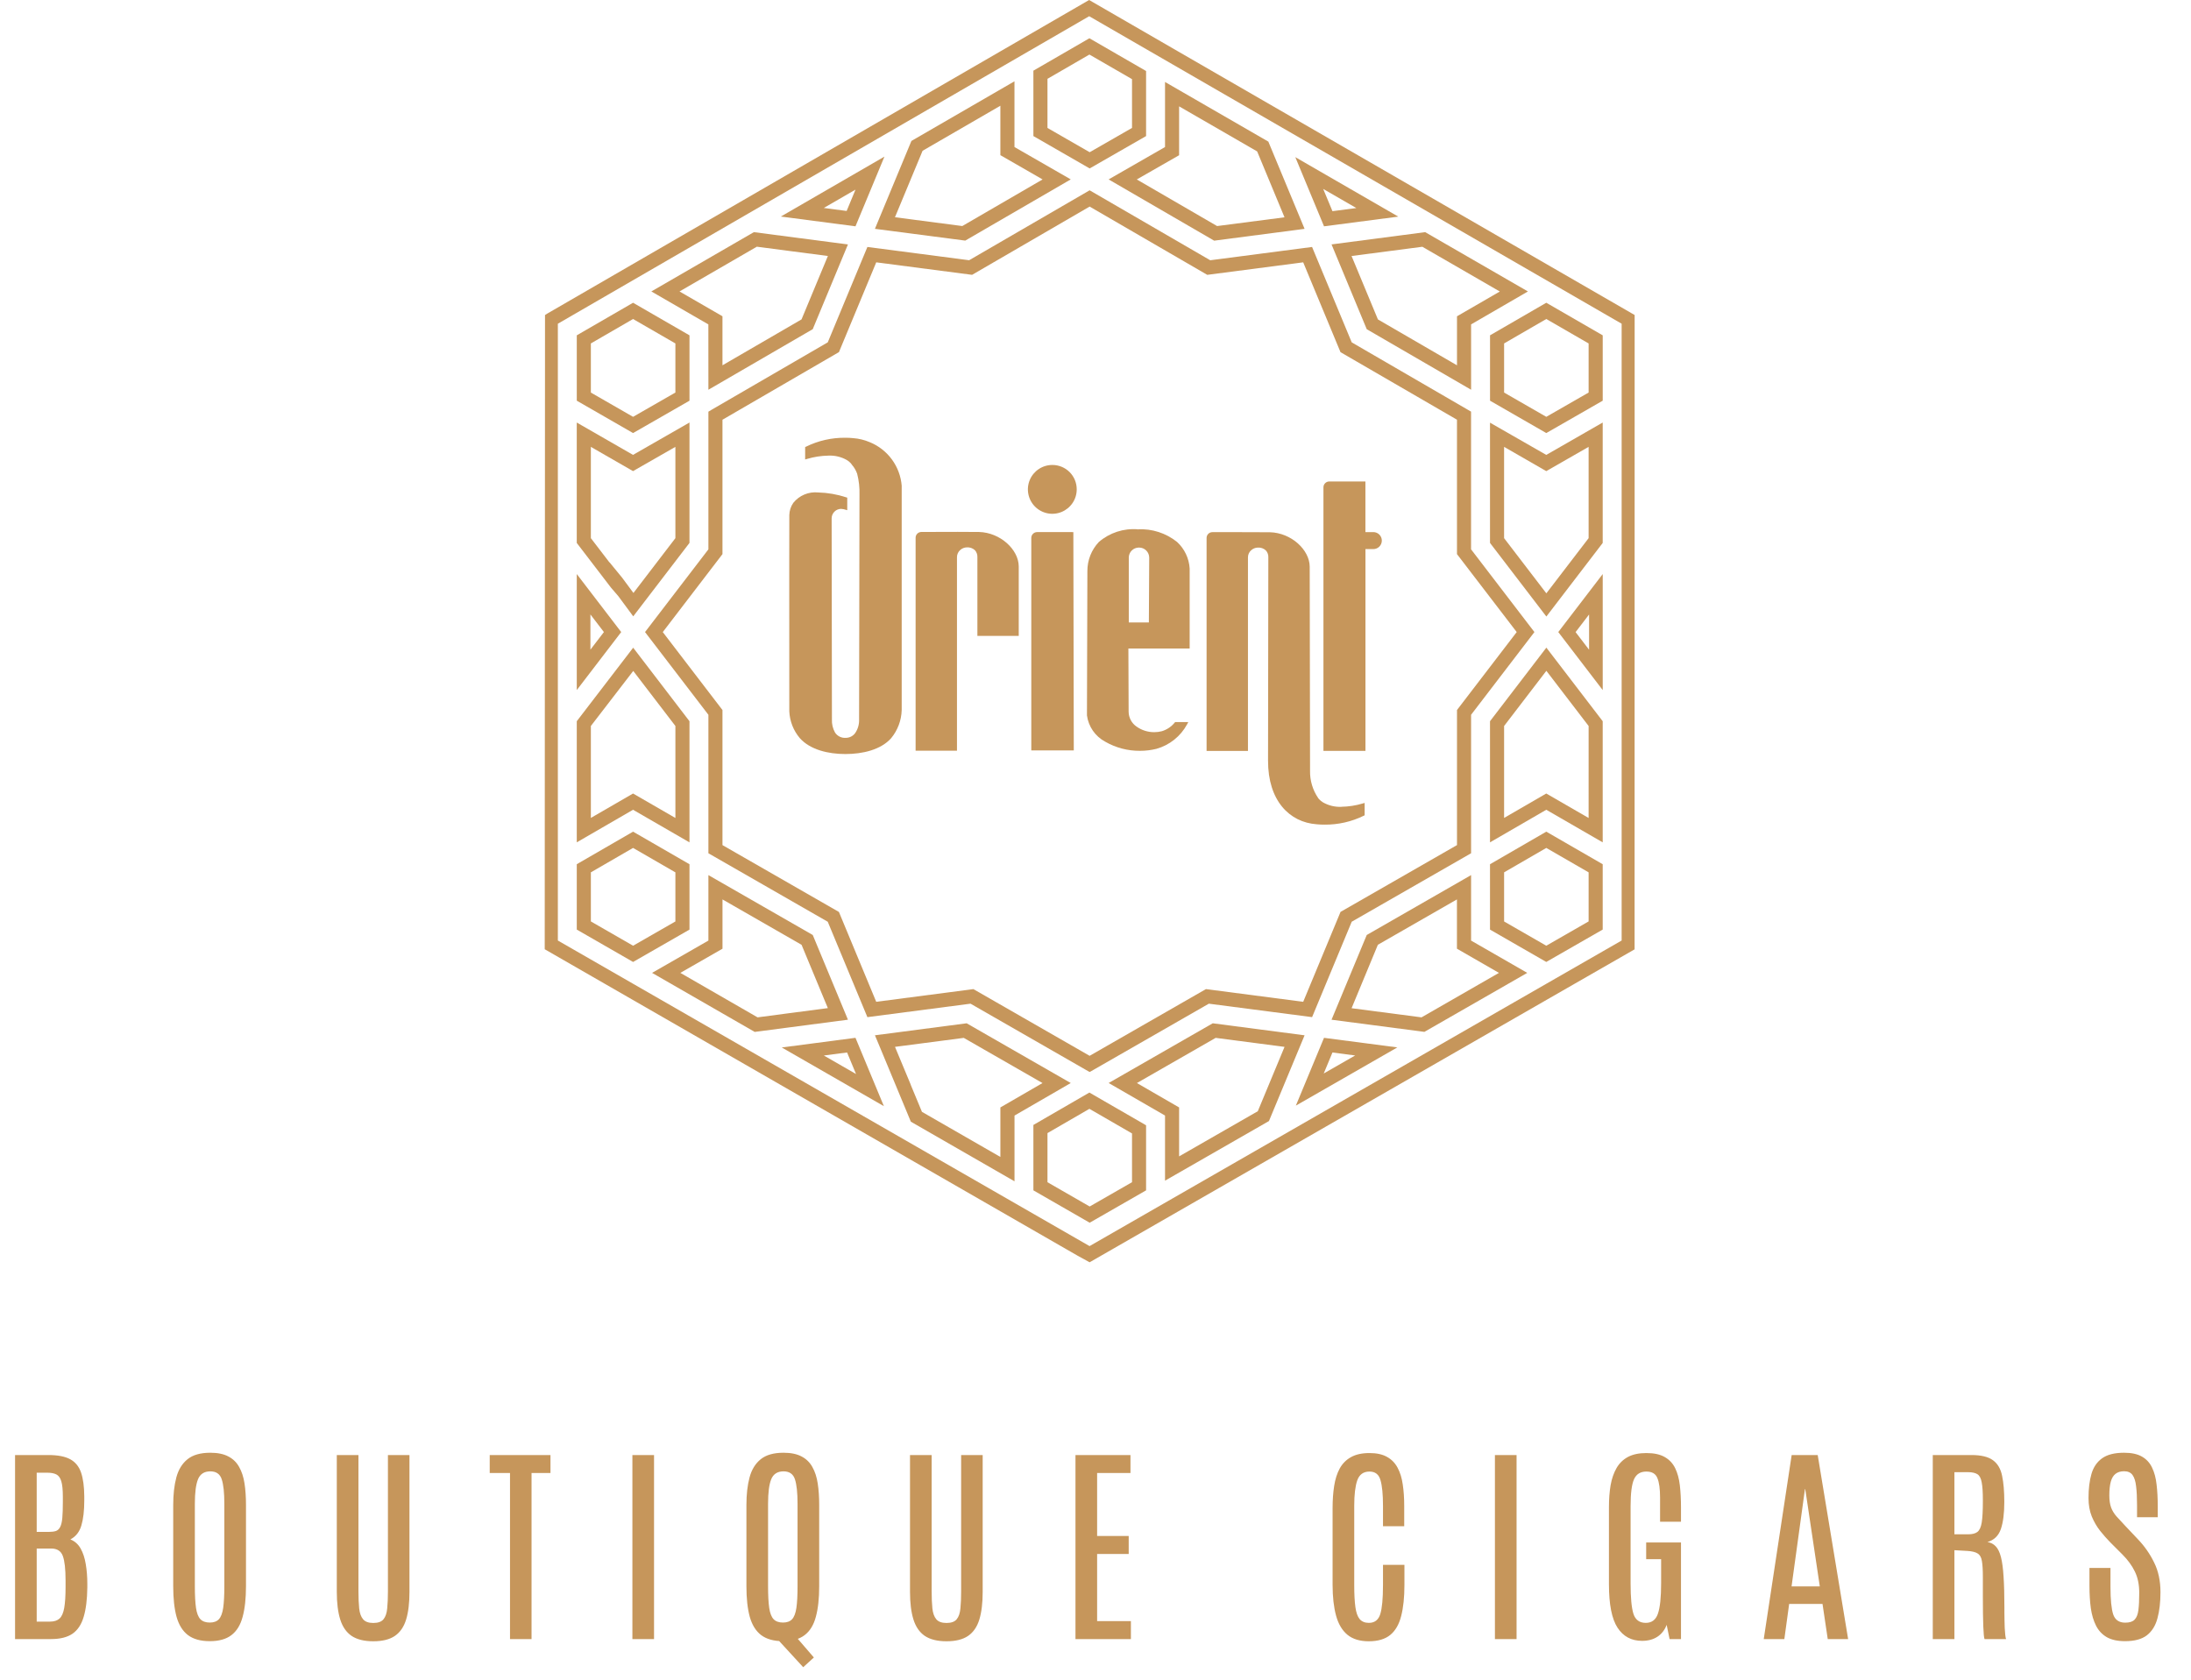 <svg xmlns="http://www.w3.org/2000/svg" width="266" height="204" viewBox="0 0 266 204" fill="none"><path d="M86.004 47.319L86.285 47.156L98.672 39.965L102.945 29.676L100.835 29.402L91.524 28.185L79.078 35.385L86 39.385L86.004 47.319ZM82.497 35.385L91.883 29.952L95.772 30.461H95.767L100.511 31.078L97.311 38.778L87.711 44.351V38.397L82.497 35.385Z" fill="#C6965B"></path><path d="M165.931 39.969L178.599 47.318V39.385L185.499 35.385L173.026 28.185L161.656 29.674L165.931 39.969ZM182.087 35.392L176.887 38.401V44.352L167.287 38.781L164.087 31.081L172.681 29.959L182.087 35.392Z" fill="#C6965B"></path><path d="M103.914 27.348L107.376 19.015L94.798 26.291L103.86 27.477L103.914 27.348ZM100.014 25.248L103.864 23.021L102.787 25.613L100.014 25.248Z" fill="#C6965B"></path><path d="M117.187 29.212L117.241 29.18L129.996 21.78L123.162 17.851V9.871L110.651 17.112L106.221 27.782L117.187 29.212ZM112.007 18.306L121.451 12.838V18.838L126.576 21.785L116.829 27.444L108.653 26.376L112.007 18.306Z" fill="#C6965B"></path><path d="M160.887 27.459L169.759 26.3L157.258 19.079L160.745 27.479L160.887 27.459ZM164.667 25.259L161.767 25.638L160.643 22.938L164.667 25.259Z" fill="#C6965B"></path><path d="M147.408 29.22L147.471 29.211L158.384 27.785L153.984 17.194L141.441 9.952V17.852L134.593 21.783L147.408 29.22ZM143.15 18.846V12.912L152.626 18.383L155.947 26.383L147.763 27.446L138.013 21.787L143.15 18.846Z" fill="#C6965B"></path><path d="M164.106 41.566L159.293 29.984L146.928 31.598L132.287 23.104L117.657 31.596L105.307 29.984L100.496 41.563L86.428 49.728L86.094 49.928L86.004 49.982V66.696L78.311 76.739L86.004 86.782V103.595L100.494 111.91L105.307 123.492L117.829 121.857L131.861 129.91L132.175 130.087L132.261 130.136L132.289 130.122L132.324 130.138L132.408 130.089L146.76 121.857L159.296 123.49L164.107 111.906L178.598 103.594V86.783L186.287 76.739L178.595 66.694V49.976L164.106 41.566ZM184.137 76.739L176.887 86.203V102.603L162.749 110.713L158.217 121.629L146.408 120.087L132.287 128.187L118.174 120.087L118.113 120.096L106.378 121.629L101.85 110.72L87.712 102.605V86.205L80.465 76.741L87.712 67.275V50.96L101.853 42.75L106.381 31.85L118.017 33.367L132.287 25.08L146.569 33.369L158.216 31.85L162.744 42.756L176.885 50.956V67.274L184.137 76.739Z" fill="#C6965B"></path><path d="M125.461 16.521L132.293 20.45L132.386 20.397L139.141 16.521V8.621L132.259 4.646L125.459 8.58L125.461 16.521ZM127.17 9.569L132.26 6.623L137.433 9.609V15.532L132.293 18.481L127.169 15.534L127.17 9.569Z" fill="#C6965B"></path><path d="M125.461 144.521L132.293 148.45L132.386 148.397L139.141 144.521V136.621L132.259 132.646L125.459 136.58L125.461 144.521ZM127.17 137.569L132.26 134.623L137.433 137.609V143.532L132.293 146.481L127.169 143.534L127.17 137.569Z" fill="#C6965B"></path><path d="M117.358 124.238L106.222 125.694L106.922 127.37L110.582 136.184L123.167 143.422V135.441L129.996 131.491L117.358 124.238ZM121.452 134.454V140.466L111.93 134.989L110.563 131.697L110.577 131.706L108.657 127.099L117.007 126.009L126.567 131.494L121.452 134.454Z" fill="#C6965B"></path><path d="M180.896 104.926V112.863L187.725 116.79L187.818 116.737L194.577 112.859V104.926L187.729 100.972L180.896 104.926ZM192.868 105.913V111.869L187.727 114.82L182.607 111.876V105.911L187.73 102.946L192.868 105.913Z" fill="#C6965B"></path><path d="M180.896 87.563V102.27L187.727 98.314L194.577 102.271V87.563L187.737 78.63L180.896 87.563ZM192.867 99.311L187.726 96.341L187.631 96.395L182.606 99.305V88.143L187.737 81.443L192.868 88.143L192.867 99.311Z" fill="#C6965B"></path><path d="M178.599 106.246L165.931 113.517L161.656 123.804L172.932 125.279L172.986 125.247L185.417 118.117L178.598 114.195L178.599 106.246ZM181.981 118.117L172.581 123.517L164.09 122.407L167.281 114.705L176.881 109.197V115.181L181.981 118.117Z" fill="#C6965B"></path><path d="M194.579 83.783V69.696L189.185 76.739L194.579 83.783ZM192.923 78.883L191.286 76.744L192.923 74.605V78.883Z" fill="#C6965B"></path><path d="M76.951 52.525L83.708 48.649V40.713L76.858 36.757L70.025 40.711V48.648L76.858 52.577L76.951 52.525ZM71.734 41.696L76.858 38.731L81.997 41.698V47.658L76.858 50.607L71.734 47.661V41.696Z" fill="#C6965B"></path><path d="M180.896 51.317V65.917L187.737 74.853L187.885 74.66L194.577 65.92V51.299L187.727 55.23L180.896 51.317ZM192.867 54.253V65.337L187.736 72.037L182.605 65.337V54.253L187.725 57.199L192.867 54.253Z" fill="#C6965B"></path><path d="M180.898 48.648L187.729 52.577L187.822 52.524L194.579 48.648V40.713L187.729 36.757L180.898 40.711V48.648ZM182.607 41.696L187.729 38.731L192.868 41.698V47.658L187.729 50.607L182.607 47.661V41.696Z" fill="#C6965B"></path><path d="M157.325 134.232L157.801 133.96L169.643 127.166L160.743 126.003L157.325 134.232ZM164.525 128.144L160.708 130.333L161.767 127.784L164.525 128.144Z" fill="#C6965B"></path><path d="M83.707 102.272V87.563L76.871 78.637L70.024 87.562V102.268L76.855 98.314L83.707 102.272ZM76.762 96.395L71.735 99.304V88.141L76.88 81.458L81.998 88.143V99.31L76.855 96.34L76.762 96.395Z" fill="#C6965B"></path><path d="M147.234 124.238L134.596 131.487L141.441 135.439V143.347L141.72 143.185L154.059 136.106L158.384 125.696L147.234 124.238ZM152.704 134.914L143.151 140.396V134.454L138.027 131.492L147.587 126.008L155.951 127.101L152.704 134.914Z" fill="#C6965B"></path><path d="M75.418 76.739L70.024 69.696V83.781L70.359 83.344L75.418 76.739ZM71.68 74.6L73.318 76.739L71.68 78.876V74.6Z" fill="#C6965B"></path><path d="M75.067 72.378L76.88 74.832L77.031 74.632L83.707 65.915V51.298L76.853 55.227L70.022 51.3V65.918L74.174 71.34L75.067 72.378ZM73.999 68.294L71.734 65.338V54.254L76.853 57.198L81.996 54.254V65.339L76.903 71.991L75.535 70.143L73.999 68.269L73.999 68.294Z" fill="#C6965B"></path><path d="M83.707 104.926L76.858 100.972L70.024 104.924V112.86L76.86 116.791L76.953 116.738L83.707 112.863V104.926ZM81.998 111.873L76.862 114.82L71.735 111.871V105.911L76.858 102.946L81.997 105.913L81.998 111.873Z" fill="#C6965B"></path><path d="M98.673 113.517L86.004 106.247V114.195L79.166 118.117L91.626 125.285L91.689 125.276L102.945 123.802L98.673 113.517ZM91.973 123.517L82.598 118.117L87.715 115.182V109.199L97.315 114.709L100.506 122.395L95.637 123.033L91.973 123.517Z" fill="#C6965B"></path><path d="M103.86 126.001L94.911 127.173L107.311 134.301L107.098 133.793L103.86 126.001ZM100.019 128.149L102.84 127.78L103.927 130.397L100.019 128.149Z" fill="#C6965B"></path><path d="M138.135 64.263V64.449H138.13V64.263C137.28 64.194 136.425 64.294 135.614 64.558C134.803 64.823 134.053 65.245 133.407 65.802C132.506 66.757 132.008 68.023 132.014 69.336L131.963 86.849V86.856C132.052 87.523 132.297 88.159 132.68 88.713C133.062 89.266 133.57 89.721 134.163 90.04C135.451 90.784 136.915 91.17 138.403 91.157C139.074 91.159 139.742 91.078 140.393 90.917C141.181 90.696 141.917 90.319 142.556 89.809C143.196 89.298 143.727 88.664 144.117 87.945L144.265 87.669H142.665L142.609 87.738C142.207 88.229 141.668 88.59 141.06 88.774C140.759 88.854 140.449 88.894 140.138 88.893C139.366 88.898 138.611 88.66 137.981 88.213C137.688 88.011 137.448 87.742 137.281 87.427C137.114 87.113 137.025 86.763 137.022 86.407L136.993 78.736H144.432V69.027C144.359 67.792 143.809 66.633 142.899 65.795C141.551 64.718 139.855 64.172 138.132 64.263M139.479 75.569H137.041V67.697C137.043 67.375 137.171 67.066 137.399 66.838C137.627 66.61 137.936 66.481 138.258 66.48H138.304C138.626 66.482 138.934 66.611 139.162 66.839C139.39 67.067 139.519 67.375 139.521 67.697L139.479 75.569Z" fill="#C6965B"></path><path d="M118.858 64.588C118.387 64.577 117.397 64.574 116.281 64.574C114.649 64.574 112.752 64.581 111.86 64.586C111.768 64.586 111.676 64.605 111.591 64.64C111.505 64.676 111.428 64.728 111.363 64.793C111.298 64.859 111.246 64.937 111.212 65.022C111.177 65.108 111.159 65.2 111.16 65.292V91.142H116.182V67.642C116.181 67.477 116.217 67.313 116.286 67.163C116.355 67.012 116.456 66.879 116.582 66.771C116.801 66.576 117.081 66.464 117.374 66.455C117.553 66.442 117.733 66.466 117.903 66.525C118.073 66.584 118.229 66.677 118.361 66.799C118.568 67.03 118.675 67.333 118.661 67.642V77.206H123.681V68.761C123.665 66.706 121.422 64.653 118.861 64.588" fill="#C6965B"></path><path d="M127.785 56.451C127.198 56.446 126.622 56.614 126.13 56.937C125.639 57.259 125.255 57.72 125.026 58.261C124.797 58.802 124.734 59.399 124.846 59.976C124.957 60.553 125.237 61.084 125.65 61.501C126.064 61.918 126.592 62.203 127.168 62.32C127.743 62.437 128.341 62.38 128.884 62.156C129.427 61.932 129.892 61.552 130.219 61.064C130.546 60.576 130.72 60.002 130.72 59.414C130.723 58.632 130.416 57.881 129.866 57.325C129.315 56.77 128.567 56.456 127.785 56.451Z" fill="#C6965B"></path><path d="M130.126 64.602H125.91C125.723 64.602 125.543 64.677 125.411 64.809C125.279 64.942 125.204 65.121 125.204 65.308V91.108H130.364L130.311 64.608L130.126 64.602Z" fill="#C6965B"></path><path d="M109.474 58.994C109.383 57.836 108.972 56.726 108.287 55.788C107.602 54.851 106.669 54.122 105.594 53.684H105.589C104.951 53.41 104.272 53.244 103.58 53.194C103.264 53.161 102.946 53.146 102.628 53.148C100.972 53.129 99.335 53.501 97.849 54.233L97.749 54.284V55.784L97.986 55.717C98.827 55.466 99.698 55.332 100.575 55.317C101.363 55.279 102.145 55.468 102.828 55.862C102.993 55.964 103.145 56.087 103.278 56.229L103.373 56.345L103.394 56.373V56.38V56.387L103.403 56.398C103.692 56.724 103.915 57.102 104.062 57.512C104.279 58.347 104.374 59.209 104.345 60.071L104.298 87.338C104.323 87.921 104.162 88.496 103.838 88.982C103.708 89.169 103.534 89.321 103.332 89.425C103.129 89.53 102.905 89.584 102.677 89.582C102.422 89.6 102.167 89.55 101.939 89.437C101.71 89.323 101.516 89.151 101.377 88.937C101.105 88.451 100.975 87.898 101.001 87.342L100.966 62.936C100.966 62.63 101.088 62.337 101.304 62.121C101.519 61.904 101.812 61.782 102.118 61.782L102.418 61.821L102.625 61.877L102.86 61.942V60.417L102.728 60.378C101.632 60.019 100.49 59.821 99.338 59.79C98.768 59.731 98.192 59.816 97.662 60.036C97.133 60.257 96.667 60.608 96.308 61.055C96.007 61.49 95.84 62.005 95.828 62.535V62.558C95.821 62.867 95.819 65.583 95.819 69.08C95.819 76.087 95.826 86.202 95.826 86.202V86.353C95.877 87.556 96.329 88.708 97.11 89.625C98.368 91.037 100.581 91.548 102.628 91.548C104.722 91.548 106.937 91.033 108.189 89.626C108.987 88.66 109.438 87.455 109.471 86.203V63.357V59.106L109.474 58.994Z" fill="#C6965B"></path><path d="M166.725 64.603H165.769V58.455H161.38C161.287 58.455 161.195 58.473 161.11 58.509C161.024 58.544 160.946 58.596 160.881 58.662C160.815 58.727 160.763 58.805 160.727 58.891C160.692 58.977 160.674 59.068 160.674 59.161V91.161H165.774V66.666H166.73C167.004 66.666 167.266 66.557 167.46 66.364C167.653 66.17 167.762 65.908 167.762 65.634C167.762 65.36 167.653 65.098 167.46 64.904C167.266 64.711 167.004 64.602 166.73 64.602" fill="#C6965B"></path><path d="M162.848 97.956C162.061 97.991 161.281 97.799 160.6 97.404C160.434 97.302 160.283 97.177 160.15 97.035L160.05 96.921L160.031 96.891V96.886L160.024 96.875L160.019 96.868C159.363 95.9 159.024 94.752 159.048 93.583V93.369L159.006 68.794C158.99 66.739 156.747 64.686 154.186 64.621C153.777 64.612 152.199 64.609 150.586 64.609C149.253 64.609 147.9 64.609 147.186 64.609C147.094 64.609 147.002 64.627 146.917 64.663C146.831 64.698 146.754 64.75 146.689 64.816C146.624 64.882 146.572 64.96 146.538 65.045C146.503 65.131 146.485 65.222 146.486 65.315V91.17H151.509V67.67C151.508 67.504 151.543 67.34 151.612 67.189C151.681 67.038 151.782 66.904 151.909 66.797C152.127 66.603 152.406 66.491 152.698 66.483C152.877 66.469 153.057 66.493 153.227 66.552C153.396 66.611 153.551 66.705 153.683 66.827C153.786 66.941 153.865 67.074 153.917 67.219C153.968 67.363 153.991 67.517 153.983 67.67L153.948 92.352C153.936 97.196 156.539 99.835 159.848 100.075C160.163 100.106 160.479 100.121 160.796 100.119C162.452 100.137 164.089 99.766 165.575 99.035L165.675 98.982V97.483L165.438 97.55C164.597 97.801 163.726 97.936 162.849 97.95" fill="#C6965B"></path><path d="M66.133 115.248L130.816 152.448L132.197 153.203L132.288 153.254L132.379 153.201L187.819 121.36L198.449 115.26L198.456 38.246L143.057 6.26L132.225 0L66.442 38.073L66.168 38.249L66.133 115.248ZM196.877 114.189L187.677 119.471L132.279 151.289L67.726 114.189V39.304L132.234 1.969L196.877 39.302V114.189Z" fill="#C6965B"></path><path d="M1.828 199V176.656H5.865C7.008 176.656 7.892 176.826 8.519 177.164C9.145 177.503 9.585 178.04 9.839 178.776C10.093 179.513 10.224 180.482 10.232 181.684V182.166C10.232 183.41 10.114 184.426 9.877 185.213C9.648 185.992 9.204 186.554 8.544 186.901C9.077 187.113 9.492 187.481 9.788 188.006C10.084 188.531 10.292 189.161 10.41 189.897C10.537 190.634 10.601 191.425 10.601 192.271V192.741C10.584 194.197 10.435 195.386 10.156 196.309C9.885 197.231 9.433 197.912 8.798 198.353C8.163 198.784 7.296 199 6.195 199H1.828ZM4.456 196.88H6.068C6.568 196.88 6.953 196.757 7.224 196.512C7.494 196.266 7.685 195.839 7.795 195.229C7.905 194.612 7.96 193.757 7.96 192.665V191.891C7.96 190.511 7.85 189.521 7.63 188.92C7.41 188.311 6.936 188.006 6.208 188.006H4.456V196.88ZM4.456 185.987H5.941C6.297 185.987 6.585 185.949 6.805 185.873C7.025 185.788 7.194 185.623 7.312 185.378C7.439 185.132 7.524 184.769 7.566 184.286C7.609 183.804 7.63 183.156 7.63 182.344V181.722C7.63 180.875 7.566 180.245 7.439 179.83C7.312 179.415 7.109 179.14 6.83 179.005C6.559 178.869 6.2 178.802 5.751 178.802H4.456V185.987ZM25.472 199.254C24.355 199.254 23.47 199.008 22.819 198.518C22.175 198.027 21.714 197.286 21.435 196.296C21.164 195.306 21.029 194.066 21.029 192.576V182.725C21.029 181.438 21.155 180.321 21.409 179.373C21.663 178.425 22.116 177.689 22.768 177.164C23.419 176.639 24.342 176.377 25.535 176.377C26.433 176.377 27.165 176.529 27.732 176.834C28.299 177.13 28.735 177.558 29.039 178.116C29.352 178.666 29.568 179.331 29.687 180.109C29.805 180.888 29.864 181.76 29.864 182.725V192.576C29.864 194.066 29.729 195.306 29.458 196.296C29.196 197.286 28.743 198.027 28.1 198.518C27.465 199.008 26.589 199.254 25.472 199.254ZM25.472 196.994C25.954 196.994 26.323 196.859 26.576 196.588C26.83 196.309 27.004 195.847 27.097 195.204C27.19 194.561 27.236 193.693 27.236 192.602V182.572C27.236 181.235 27.131 180.245 26.919 179.602C26.708 178.958 26.246 178.637 25.535 178.637C24.799 178.637 24.3 178.958 24.037 179.602C23.783 180.236 23.656 181.222 23.656 182.56V192.602C23.656 193.702 23.703 194.574 23.796 195.217C23.889 195.852 24.067 196.309 24.329 196.588C24.592 196.859 24.973 196.994 25.472 196.994ZM45.32 199.267C44.219 199.267 43.343 199.051 42.692 198.619C42.049 198.179 41.587 197.515 41.308 196.626C41.029 195.737 40.889 194.616 40.889 193.262V176.656H43.517V193.198C43.517 194.002 43.547 194.692 43.606 195.268C43.665 195.843 43.822 196.283 44.076 196.588C44.33 196.893 44.744 197.045 45.32 197.045C45.904 197.045 46.318 196.893 46.564 196.588C46.809 196.283 46.957 195.847 47.008 195.28C47.067 194.705 47.097 194.015 47.097 193.211V176.656H49.712V193.262C49.712 194.616 49.577 195.737 49.306 196.626C49.035 197.515 48.578 198.179 47.935 198.619C47.3 199.051 46.428 199.267 45.32 199.267ZM61.918 199V178.84H59.455V176.656H66.831V178.84H64.533V199H61.918ZM76.776 199V176.656H79.404V199H76.776ZM97.513 202.415L94.504 199.14L96.269 198.289L98.808 201.234L97.513 202.415ZM95.062 199.254C93.945 199.254 93.061 199.008 92.409 198.518C91.766 198.027 91.305 197.286 91.025 196.296C90.755 195.306 90.619 194.066 90.619 192.576V182.725C90.619 181.438 90.746 180.321 91 179.373C91.254 178.425 91.707 177.689 92.358 177.164C93.01 176.639 93.933 176.377 95.126 176.377C96.023 176.377 96.755 176.529 97.322 176.834C97.889 177.13 98.325 177.558 98.63 178.116C98.943 178.666 99.159 179.331 99.277 180.109C99.396 180.888 99.455 181.76 99.455 182.725V192.576C99.455 194.066 99.32 195.306 99.049 196.296C98.787 197.286 98.334 198.027 97.69 198.518C97.056 199.008 96.18 199.254 95.062 199.254ZM95.062 196.994C95.545 196.994 95.913 196.859 96.167 196.588C96.421 196.309 96.594 195.847 96.688 195.204C96.781 194.561 96.827 193.693 96.827 192.602V182.572C96.827 181.235 96.721 180.245 96.51 179.602C96.298 178.958 95.837 178.637 95.126 178.637C94.39 178.637 93.89 178.958 93.628 179.602C93.374 180.236 93.247 181.222 93.247 182.56V192.602C93.247 193.702 93.294 194.574 93.387 195.217C93.48 195.852 93.658 196.309 93.92 196.588C94.182 196.859 94.563 196.994 95.062 196.994ZM114.91 199.267C113.81 199.267 112.934 199.051 112.282 198.619C111.639 198.179 111.178 197.515 110.899 196.626C110.619 195.737 110.48 194.616 110.48 193.262V176.656H113.108V193.198C113.108 194.002 113.137 194.692 113.196 195.268C113.256 195.843 113.412 196.283 113.666 196.588C113.92 196.893 114.335 197.045 114.91 197.045C115.494 197.045 115.909 196.893 116.154 196.588C116.4 196.283 116.548 195.847 116.599 195.28C116.658 194.705 116.688 194.015 116.688 193.211V176.656H119.303V193.262C119.303 194.616 119.168 195.737 118.897 196.626C118.626 197.515 118.169 198.179 117.526 198.619C116.891 199.051 116.019 199.267 114.91 199.267ZM130.569 199V176.656H137.246V178.84H133.197V186.482H137.031V188.666H133.197V196.816H137.297V199H130.569ZM166.177 199.267C165.093 199.267 164.23 199.004 163.587 198.479C162.943 197.946 162.482 197.168 162.203 196.144C161.924 195.119 161.784 193.875 161.784 192.411V183.105C161.784 182.124 161.847 181.227 161.974 180.414C162.101 179.593 162.326 178.886 162.647 178.294C162.977 177.693 163.434 177.232 164.018 176.91C164.602 176.58 165.351 176.415 166.265 176.415C167.137 176.415 167.848 176.572 168.398 176.885C168.948 177.189 169.376 177.63 169.68 178.205C169.985 178.772 170.193 179.449 170.303 180.236C170.421 181.015 170.48 181.878 170.48 182.826V185.302H167.903V182.813C167.903 181.425 167.802 180.389 167.598 179.703C167.404 179.009 166.959 178.662 166.265 178.662C165.529 178.662 165.034 179.018 164.78 179.729C164.535 180.431 164.412 181.455 164.412 182.801V192.475C164.412 193.558 164.458 194.438 164.552 195.115C164.645 195.784 164.818 196.271 165.072 196.575C165.334 196.88 165.707 197.032 166.189 197.032C166.892 197.032 167.353 196.677 167.573 195.966C167.793 195.255 167.903 194.087 167.903 192.462V189.986H170.506V192.437C170.506 193.926 170.374 195.179 170.112 196.194C169.858 197.21 169.418 197.976 168.792 198.492C168.165 199.008 167.294 199.267 166.177 199.267ZM181.492 199V176.656H184.12V199H181.492ZM199.36 199.216C198.065 199.216 197.07 198.683 196.376 197.616C195.682 196.55 195.335 194.794 195.335 192.348V182.979C195.335 181.997 195.403 181.108 195.538 180.312C195.682 179.508 195.923 178.814 196.262 178.23C196.6 177.646 197.062 177.198 197.646 176.885C198.238 176.572 198.983 176.415 199.88 176.415C200.811 176.415 201.552 176.576 202.102 176.897C202.66 177.211 203.084 177.659 203.371 178.243C203.659 178.827 203.849 179.525 203.943 180.338C204.036 181.15 204.082 182.048 204.082 183.029V184.756H201.543V181.849C201.543 180.765 201.433 179.965 201.213 179.449C201.002 178.924 200.557 178.662 199.88 178.662C199.161 178.662 198.661 178.971 198.382 179.589C198.103 180.207 197.963 181.299 197.963 182.864V192.259C197.963 193.968 198.077 195.191 198.306 195.928C198.543 196.664 199.042 197.032 199.804 197.032C200.532 197.032 201.023 196.664 201.277 195.928C201.539 195.183 201.67 193.943 201.67 192.208V189.301H199.855V187.27H204.082V199H202.698L202.343 197.273C202.106 197.9 201.729 198.382 201.213 198.721C200.705 199.051 200.087 199.216 199.36 199.216ZM214.129 199L217.519 176.656H220.68L224.374 199H221.899L221.264 194.734H217.214L216.63 199H214.129ZM217.506 192.602H220.934L219.169 180.795H219.131L217.506 192.602ZM234.65 199V176.656H239.335C240.519 176.656 241.395 176.868 241.963 177.291C242.53 177.706 242.898 178.336 243.067 179.183C243.245 180.021 243.334 181.078 243.334 182.356C243.334 183.736 243.194 184.832 242.915 185.645C242.635 186.457 242.094 186.982 241.29 187.219C241.696 187.286 242.03 187.46 242.293 187.739C242.563 188.019 242.775 188.454 242.927 189.047C243.08 189.639 243.185 190.435 243.245 191.434C243.312 192.424 243.346 193.672 243.346 195.179C243.346 195.323 243.346 195.53 243.346 195.801C243.346 196.072 243.351 196.368 243.359 196.689C243.367 197.011 243.376 197.328 243.384 197.642C243.401 197.955 243.422 198.234 243.448 198.479C243.473 198.716 243.507 198.89 243.549 199H240.934C240.9 198.924 240.871 198.755 240.845 198.492C240.82 198.23 240.799 197.883 240.782 197.451C240.765 197.02 240.752 196.507 240.744 195.915C240.735 195.314 240.731 194.646 240.731 193.909C240.731 193.164 240.731 192.352 240.731 191.472C240.731 190.625 240.693 189.982 240.617 189.542C240.549 189.093 240.38 188.785 240.109 188.615C239.847 188.438 239.423 188.332 238.839 188.298L237.278 188.209V199H234.65ZM237.278 186.279H238.954C239.436 186.279 239.804 186.186 240.058 186C240.321 185.805 240.498 185.424 240.591 184.857C240.685 184.282 240.731 183.423 240.731 182.28V182.128C240.731 181.18 240.685 180.465 240.591 179.982C240.507 179.492 240.338 179.161 240.084 178.992C239.83 178.823 239.445 178.738 238.928 178.738H237.278V186.279ZM257.989 199.254C257.083 199.254 256.347 199.093 255.78 198.771C255.213 198.441 254.777 197.976 254.472 197.375C254.168 196.774 253.956 196.067 253.838 195.255C253.728 194.434 253.673 193.528 253.673 192.538V190.367H256.224V192.64C256.224 194.205 256.334 195.327 256.554 196.004C256.783 196.673 257.27 197.007 258.014 197.007C258.531 197.007 258.907 196.888 259.144 196.651C259.39 196.406 259.546 196.017 259.614 195.483C259.682 194.95 259.716 194.248 259.716 193.376C259.716 192.377 259.538 191.518 259.182 190.799C258.835 190.079 258.332 189.39 257.672 188.729L256.212 187.27C255.789 186.838 255.374 186.368 254.968 185.86C254.561 185.344 254.223 184.76 253.952 184.108C253.69 183.457 253.558 182.712 253.558 181.874C253.558 180.748 253.677 179.775 253.914 178.954C254.151 178.133 254.582 177.498 255.209 177.05C255.835 176.601 256.724 176.377 257.875 176.377C258.78 176.377 259.504 176.534 260.046 176.847C260.596 177.16 261.006 177.608 261.277 178.192C261.556 178.768 261.738 179.453 261.823 180.249C261.916 181.045 261.963 181.925 261.963 182.89V184.21H259.449V182.712C259.449 181.806 259.411 181.053 259.335 180.452C259.267 179.843 259.123 179.386 258.903 179.081C258.683 178.776 258.34 178.624 257.875 178.624C257.452 178.624 257.105 178.73 256.834 178.941C256.571 179.145 256.381 179.462 256.262 179.894C256.144 180.325 256.085 180.88 256.085 181.557C256.085 182.149 256.157 182.64 256.301 183.029C256.444 183.41 256.66 183.766 256.948 184.096C257.244 184.426 257.604 184.815 258.027 185.264L259.551 186.876C260.355 187.714 261.011 188.653 261.518 189.694C262.035 190.727 262.293 191.929 262.293 193.3C262.293 194.535 262.17 195.598 261.925 196.486C261.688 197.375 261.26 198.061 260.642 198.543C260.025 199.017 259.14 199.254 257.989 199.254Z" fill="#C6965B"></path></svg>